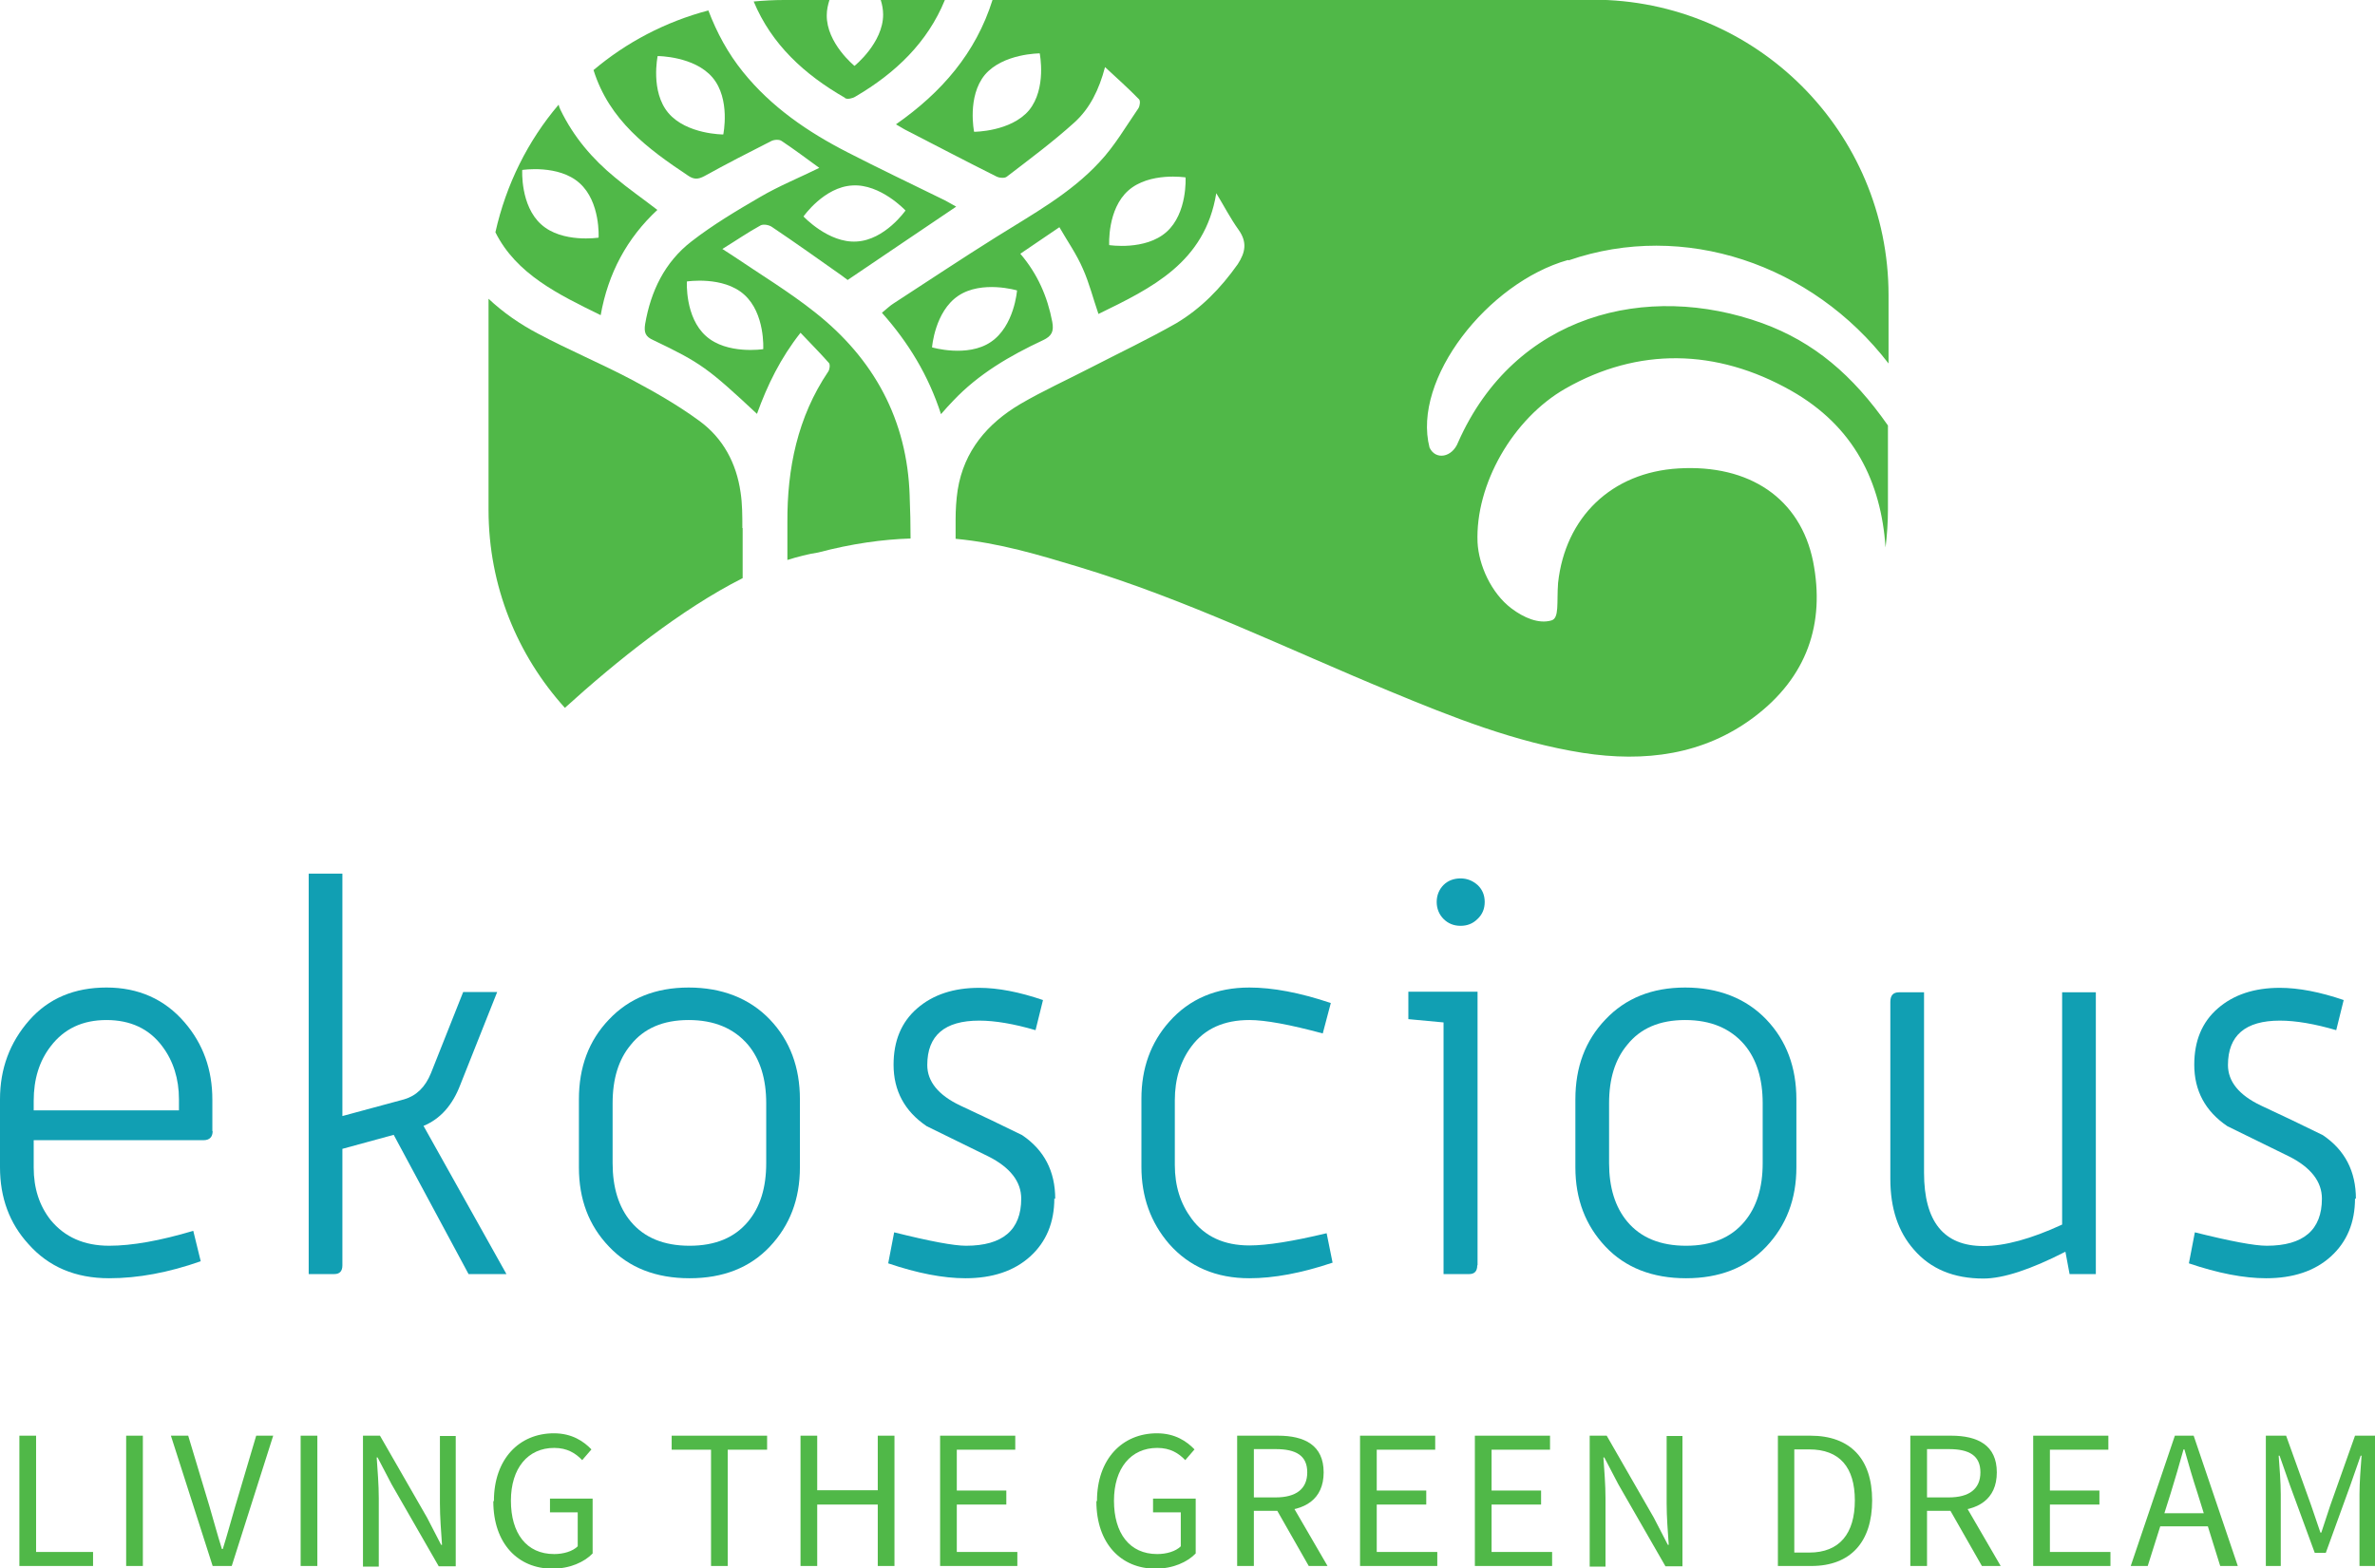 <?xml version="1.0" encoding="UTF-8"?><svg id="Layer_2" xmlns="http://www.w3.org/2000/svg" viewBox="0 0 79.63 52.6"><defs><style>.cls-1{fill:#119fb3;}.cls-2{fill:#50b848;}</style></defs><g id="Layer_1-2"><path class="cls-1" d="m7.13,37.93c0,.2-.1.31-.31.31H1.13v.92c0,.69.19,1.28.57,1.76.47.57,1.12.86,1.96.86.77,0,1.71-.17,2.82-.5l.25,1.02c-1.08.38-2.1.57-3.07.57-1.13,0-2.03-.38-2.71-1.15-.63-.69-.95-1.55-.95-2.57v-2.28c0-1.03.33-1.91.98-2.65.65-.74,1.52-1.1,2.59-1.1s1.95.39,2.62,1.17c.62.72.93,1.58.93,2.59v1.06Zm-1.13-.68v-.38c0-.69-.19-1.29-.56-1.78-.44-.59-1.07-.88-1.87-.88s-1.42.29-1.87.88c-.38.49-.57,1.1-.57,1.83v.32h4.87Z"/><path class="cls-1" d="m16.97,42.73h-1.26l-2.51-4.67-1.72.47v3.91c0,.19-.09.29-.27.29h-.86v-13.43h1.13v8.13l2.07-.56c.41-.12.71-.41.9-.88l1.08-2.72h1.14l-1.24,3.12c-.26.68-.67,1.14-1.23,1.37l2.78,4.97Z"/><path class="cls-1" d="m26.82,39.15c0,1.07-.34,1.95-1.01,2.66s-1.57,1.06-2.69,1.06-2.03-.35-2.7-1.06c-.68-.71-1.01-1.59-1.01-2.66v-2.28c0-1.08.33-1.97,1.01-2.68.67-.71,1.56-1.07,2.67-1.07s2.04.36,2.72,1.07,1.01,1.61,1.01,2.68v2.28Zm-1.13-.14v-2.01c0-.81-.2-1.47-.61-1.96-.47-.55-1.13-.83-1.99-.83s-1.5.28-1.94.83c-.41.49-.61,1.14-.61,1.96v2.01c0,.81.2,1.47.61,1.96.45.54,1.11.81,1.97.81s1.51-.27,1.96-.81c.41-.49.61-1.14.61-1.96Z"/><path class="cls-1" d="m35.35,40.19c0,.81-.27,1.46-.81,1.95-.54.49-1.27.73-2.17.73-.75,0-1.62-.17-2.59-.5l.2-1.04c1.2.3,2,.45,2.41.45,1.23,0,1.85-.53,1.85-1.58,0-.57-.37-1.05-1.11-1.42-.68-.33-1.37-.67-2.06-1.01-.74-.5-1.11-1.19-1.11-2.06,0-.8.26-1.43.79-1.89.53-.46,1.22-.69,2.08-.69.63,0,1.35.14,2.14.41l-.25,1.01c-.72-.21-1.35-.32-1.89-.32-1.16,0-1.74.5-1.74,1.49,0,.55.37,1.01,1.11,1.36.69.32,1.38.65,2.07.99.74.5,1.11,1.21,1.11,2.14Z"/><path class="cls-1" d="m44.67,42.35c-1.04.35-1.97.52-2.78.52-1.11,0-2.01-.38-2.69-1.15-.62-.72-.93-1.58-.93-2.59v-2.28c0-1.02.31-1.88.93-2.58.68-.77,1.58-1.15,2.69-1.15.78,0,1.69.17,2.73.52l-.27,1.02c-1.11-.3-1.93-.45-2.46-.45-.85,0-1.5.29-1.94.88-.37.49-.56,1.1-.56,1.81v2.17c0,.71.19,1.3.56,1.8.44.6,1.09.9,1.94.9.6,0,1.46-.14,2.59-.41l.2.99Z"/><path class="cls-1" d="m49.53,42.44c0,.19-.09.29-.27.29h-.86v-8.44l-1.18-.11v-.92h2.32v9.17Zm.25-12.19c0,.23-.08.42-.24.57-.16.16-.35.23-.57.23-.23,0-.42-.08-.57-.23s-.23-.35-.23-.57.08-.42.23-.57.35-.22.57-.22c.21,0,.4.07.57.22.16.15.24.34.24.57Z"/><path class="cls-1" d="m60.23,39.15c0,1.07-.34,1.95-1.01,2.66s-1.57,1.06-2.69,1.06-2.03-.35-2.7-1.06-1.01-1.59-1.01-2.66v-2.28c0-1.08.33-1.97,1.01-2.68.67-.71,1.56-1.07,2.67-1.07s2.04.36,2.72,1.07,1.01,1.61,1.01,2.68v2.28Zm-1.13-.14v-2.01c0-.81-.2-1.47-.61-1.96-.47-.55-1.13-.83-1.99-.83s-1.5.28-1.94.83c-.41.49-.61,1.14-.61,1.96v2.01c0,.81.2,1.47.61,1.96.45.54,1.11.81,1.97.81s1.51-.27,1.96-.81c.41-.49.61-1.14.61-1.96Z"/><path class="cls-1" d="m70.27,42.73h-.88l-.14-.75c-1.17.6-2.09.9-2.75.9-.99,0-1.77-.32-2.33-.97-.53-.6-.79-1.39-.79-2.37v-5.94c0-.22.1-.32.29-.32h.84v6.05c0,1.64.66,2.46,1.99,2.46.72,0,1.6-.24,2.64-.72v-7.79h1.13v9.46Z"/><path class="cls-1" d="m78.96,40.19c0,.81-.27,1.46-.81,1.95-.54.49-1.27.73-2.17.73-.75,0-1.62-.17-2.59-.5l.2-1.04c1.2.3,2,.45,2.41.45,1.23,0,1.85-.53,1.85-1.58,0-.57-.37-1.05-1.11-1.42-.68-.33-1.37-.67-2.06-1.01-.74-.5-1.11-1.19-1.11-2.06,0-.8.26-1.43.79-1.89.53-.46,1.22-.69,2.08-.69.63,0,1.35.14,2.14.41l-.25,1.01c-.72-.21-1.35-.32-1.89-.32-1.16,0-1.74.5-1.74,1.49,0,.55.37,1.01,1.11,1.36.69.32,1.38.65,2.07.99.74.5,1.11,1.21,1.11,2.14Z"/><path class="cls-2" d="m.65,48.15h.56v3.9h1.91v.47H.65v-4.37Z"/><path class="cls-2" d="m4.23,48.15h.56v4.37h-.56v-4.37Z"/><path class="cls-2" d="m5.72,48.15h.59l.71,2.36c.15.51.26.93.42,1.44h.03c.16-.51.27-.93.42-1.44l.7-2.36h.57l-1.39,4.37h-.64l-1.4-4.37Z"/><path class="cls-2" d="m10.08,48.15h.56v4.37h-.56v-4.37Z"/><path class="cls-2" d="m12.17,48.15h.57l1.58,2.75.47.91h.03c-.03-.44-.07-.93-.07-1.39v-2.26h.53v4.37h-.57l-1.58-2.75-.47-.9h-.03c.03.44.07.91.07,1.37v2.29h-.53v-4.37Z"/><path class="cls-2" d="m16.56,50.34c0-1.41.85-2.27,2.01-2.27.61,0,1,.27,1.26.54l-.31.36c-.22-.23-.5-.41-.94-.41-.88,0-1.45.68-1.45,1.77s.52,1.79,1.45,1.79c.31,0,.62-.09.79-.26v-1.14h-.93v-.46h1.43v1.84c-.28.29-.76.51-1.35.51-1.15,0-1.98-.84-1.98-2.26Z"/><path class="cls-2" d="m23.84,48.62h-1.32v-.47h3.2v.47h-1.32v3.9h-.56v-3.9Z"/><path class="cls-2" d="m26.84,48.15h.56v1.83h2.03v-1.83h.56v4.37h-.56v-2.06h-2.03v2.06h-.56v-4.37Z"/><path class="cls-2" d="m31.52,48.15h2.52v.47h-1.96v1.37h1.66v.47h-1.66v1.59h2.03v.47h-2.59v-4.37Z"/><path class="cls-2" d="m36.78,50.34c0-1.41.85-2.27,2.01-2.27.61,0,1,.27,1.26.54l-.31.36c-.22-.23-.5-.41-.94-.41-.88,0-1.45.68-1.45,1.77s.52,1.79,1.45,1.79c.31,0,.62-.09.79-.26v-1.14h-.93v-.46h1.43v1.84c-.28.29-.76.51-1.35.51-1.15,0-1.98-.84-1.98-2.26Z"/><path class="cls-2" d="m41.48,48.15h1.37c.89,0,1.53.32,1.53,1.23s-.64,1.29-1.53,1.29h-.81v1.85h-.56v-4.37Zm1.29,2.07c.68,0,1.06-.28,1.06-.84s-.37-.78-1.06-.78h-.73v1.62h.73Zm-.03.3l.44-.29,1.33,2.29h-.63l-1.14-2Z"/><path class="cls-2" d="m45.6,48.15h2.52v.47h-1.96v1.37h1.66v.47h-1.66v1.59h2.03v.47h-2.59v-4.37Z"/><path class="cls-2" d="m49.45,48.15h2.52v.47h-1.96v1.37h1.66v.47h-1.66v1.59h2.03v.47h-2.59v-4.37Z"/><path class="cls-2" d="m53.3,48.15h.57l1.58,2.75.47.91h.03c-.03-.44-.07-.93-.07-1.39v-2.26h.53v4.37h-.57l-1.58-2.75-.47-.9h-.03c.03.44.07.91.07,1.37v2.29h-.53v-4.37Z"/><path class="cls-2" d="m59.61,48.15h1.09c1.34,0,2.07.78,2.07,2.17s-.72,2.2-2.04,2.2h-1.12v-4.37Zm1.05,3.92c1.02,0,1.53-.64,1.53-1.75s-.51-1.71-1.53-1.71h-.5v3.46h.5Z"/><path class="cls-2" d="m64.05,48.15h1.37c.89,0,1.53.32,1.53,1.23s-.64,1.29-1.53,1.29h-.81v1.85h-.56v-4.37Zm1.29,2.07c.68,0,1.06-.28,1.06-.84s-.37-.78-1.06-.78h-.73v1.62h.73Zm-.03.3l.44-.29,1.33,2.29h-.63l-1.14-2Z"/><path class="cls-2" d="m68.17,48.15h2.52v.47h-1.96v1.37h1.66v.47h-1.66v1.59h2.03v.47h-2.59v-4.37Z"/><path class="cls-2" d="m72.92,48.15h.63l1.48,4.37h-.59l-.76-2.44c-.16-.49-.3-.97-.44-1.47h-.03c-.14.51-.28.98-.43,1.47l-.77,2.44h-.57l1.48-4.37Zm-.7,2.6h2.01v.44h-2.01v-.44Z"/><path class="cls-2" d="m75.98,48.15h.67l.84,2.34c.1.3.21.61.31.91h.03c.1-.3.2-.61.3-.91l.83-2.34h.67v4.37h-.52v-2.41c0-.38.04-.91.07-1.29h-.03l-.35,1-.82,2.26h-.37l-.83-2.26-.35-1h-.03c.03.39.07.91.07,1.29v2.41h-.5v-4.37Z"/><path class="cls-2" d="m24.89,17.71c0-.4,0-.81-.06-1.2-.14-.98-.59-1.82-1.39-2.4-.71-.52-1.48-.96-2.25-1.37-1.04-.55-2.12-1-3.15-1.55-.61-.32-1.17-.71-1.66-1.17v7.08c0,2.56.97,4.88,2.56,6.64,1.73-1.57,3.9-3.31,5.96-4.35,0-.56,0-1.12,0-1.68Z"/><path class="cls-2" d="m30.5,16.63c-.08-2.55-1.2-4.6-3.18-6.16-.87-.69-1.83-1.27-2.76-1.9-.09-.06-.18-.12-.34-.22.47-.29.86-.56,1.28-.79.09-.05.28-.02.38.05.79.53,1.56,1.08,2.34,1.63.08.06.16.12.2.15,1.23-.83,2.42-1.64,3.64-2.46-.17-.09-.34-.2-.52-.28-1.04-.51-2.09-1.01-3.12-1.54-1.33-.68-2.56-1.52-3.51-2.7-.5-.62-.87-1.3-1.16-2.06-1.44.38-2.75,1.07-3.85,2,.53,1.69,1.82,2.64,3.17,3.54.19.13.33.13.54.02.74-.41,1.5-.8,2.25-1.18.1-.05.27-.06.35,0,.42.28.82.58,1.26.9-.67.33-1.36.61-1.99.98-.79.46-1.58.93-2.3,1.49-.89.69-1.36,1.66-1.55,2.77-.04.27,0,.42.28.54,1.59.76,1.83.94,3.47,2.47.35-.97.79-1.87,1.46-2.72.33.35.65.67.95,1.01.05.05.03.22-.02.29-1.03,1.53-1.38,3.25-1.37,5.06,0,.42,0,.84,0,1.26.35-.11.7-.2,1.03-.25,1.14-.3,2.16-.44,3.1-.47,0-.47-.01-.94-.03-1.41Zm-6.25-12.12s-1.23,0-1.84-.72-.36-1.91-.36-1.91c0,0,1.23,0,1.84.72.61.72.36,1.91.36,1.91Zm4.33,1.71c.94-.06,1.78.84,1.78.84,0,0-.69.99-1.64,1.04-.94.06-1.78-.84-1.78-.84,0,0,.69-.99,1.64-1.04Zm-2.99,5.49s-1.22.19-1.92-.44c-.71-.63-.64-1.83-.64-1.83,0,0,1.22-.19,1.92.44.71.63.64,1.83.64,1.83Z"/><path class="cls-2" d="m28.33,3.29c.08.05.26.01.35-.05,1.35-.79,2.42-1.82,3-3.24h-2.15c.05.16.08.32.08.49,0,.95-.96,1.72-.96,1.72,0,0-.94-.76-.93-1.7,0-.18.04-.35.09-.51h-1.53c-.34,0-.68.02-1.01.05.6,1.44,1.7,2.45,3.06,3.23Z"/><path class="cls-2" d="m20.14,10.57c.25-1.41.88-2.58,1.9-3.53-.49-.38-.97-.71-1.41-1.08-.77-.63-1.4-1.37-1.84-2.28-.03-.06-.05-.12-.06-.17-1.03,1.21-1.76,2.67-2.12,4.28.7,1.4,2.1,2.08,3.53,2.78Zm-2.63-4.87s1.22-.19,1.92.44c.71.63.64,1.83.64,1.83,0,0-1.22.19-1.92-.44-.71-.63-.64-1.83-.64-1.83Z"/><path class="cls-2" d="m52.6,8.73c3.85-1.33,8.15.12,10.72,3.46v-2.29c0-5.47-4.43-9.91-9.91-9.91h-20.13c-.56,1.79-1.71,3.11-3.24,4.18.12.07.2.12.29.17,1.03.53,2.06,1.07,3.1,1.59.09.04.25.05.32,0,.77-.59,1.55-1.17,2.27-1.82.52-.47.83-1.1,1.03-1.86.41.38.79.72,1.14,1.08.05.05.03.22-.02.3-.42.61-.8,1.27-1.31,1.81-.98,1.06-2.25,1.75-3.46,2.51-1.15.72-2.29,1.48-3.43,2.22-.13.08-.24.19-.4.32.89,1,1.56,2.1,1.98,3.4.16-.18.28-.32.41-.45.85-.9,1.9-1.51,3.01-2.03.3-.14.37-.3.31-.62-.16-.84-.49-1.6-1.07-2.28.43-.29.84-.57,1.31-.89.27.47.58.91.79,1.4.21.47.34.99.52,1.51,1.78-.87,3.57-1.72,3.95-4.05.25.41.47.84.75,1.23.29.41.23.75-.03,1.15-.58.82-1.24,1.49-2.06,1.98-.93.53-1.9.99-2.85,1.48-.79.41-1.61.78-2.38,1.23-1.1.65-1.89,1.57-2.1,2.88-.05.33-.07.67-.07,1,0,.21,0,.43,0,.64,1.48.14,2.79.54,4.12.94,3.61,1.09,6.97,2.74,10.43,4.17,2.1.87,4.2,1.71,6.48,2.07,2.08.32,4.05.07,5.74-1.2,1.78-1.34,2.39-3.14,1.98-5.22-.43-2.12-2.14-3.26-4.51-3.12-2.25.13-3.8,1.64-4.04,3.84-.05.66.05,1.19-.23,1.26-.42.12-.92-.09-1.34-.41-.67-.51-1.09-1.44-1.13-2.21-.08-1.94,1.18-4.15,2.95-5.16,2.42-1.38,5.05-1.35,7.56.07,2.12,1.2,3.02,3.07,3.17,5.26.05-.42.08-.84.08-1.28v-2.81c-1.18-1.69-2.48-2.8-4.21-3.43-3.87-1.4-8.3-.3-10.2,3.99-.2.52-.76.61-.96.18-.59-2.29,1.95-5.53,4.64-6.29Zm-18.1-5.03c-.61.72-1.84.72-1.84.72,0,0-.24-1.18.36-1.91.61-.72,1.84-.72,1.84-.72,0,0,.24,1.18-.36,1.91Zm-1.28,7.77c-.78.53-1.97.18-1.97.18,0,0,.09-1.2.88-1.73s1.97-.18,1.97-.18c0,0-.09,1.2-.88,1.73Zm5.89-3.69c-.71.63-1.92.44-1.92.44,0,0-.07-1.2.64-1.83.71-.63,1.92-.44,1.92-.44,0,0,.07,1.2-.64,1.83Z"/></g></svg>
